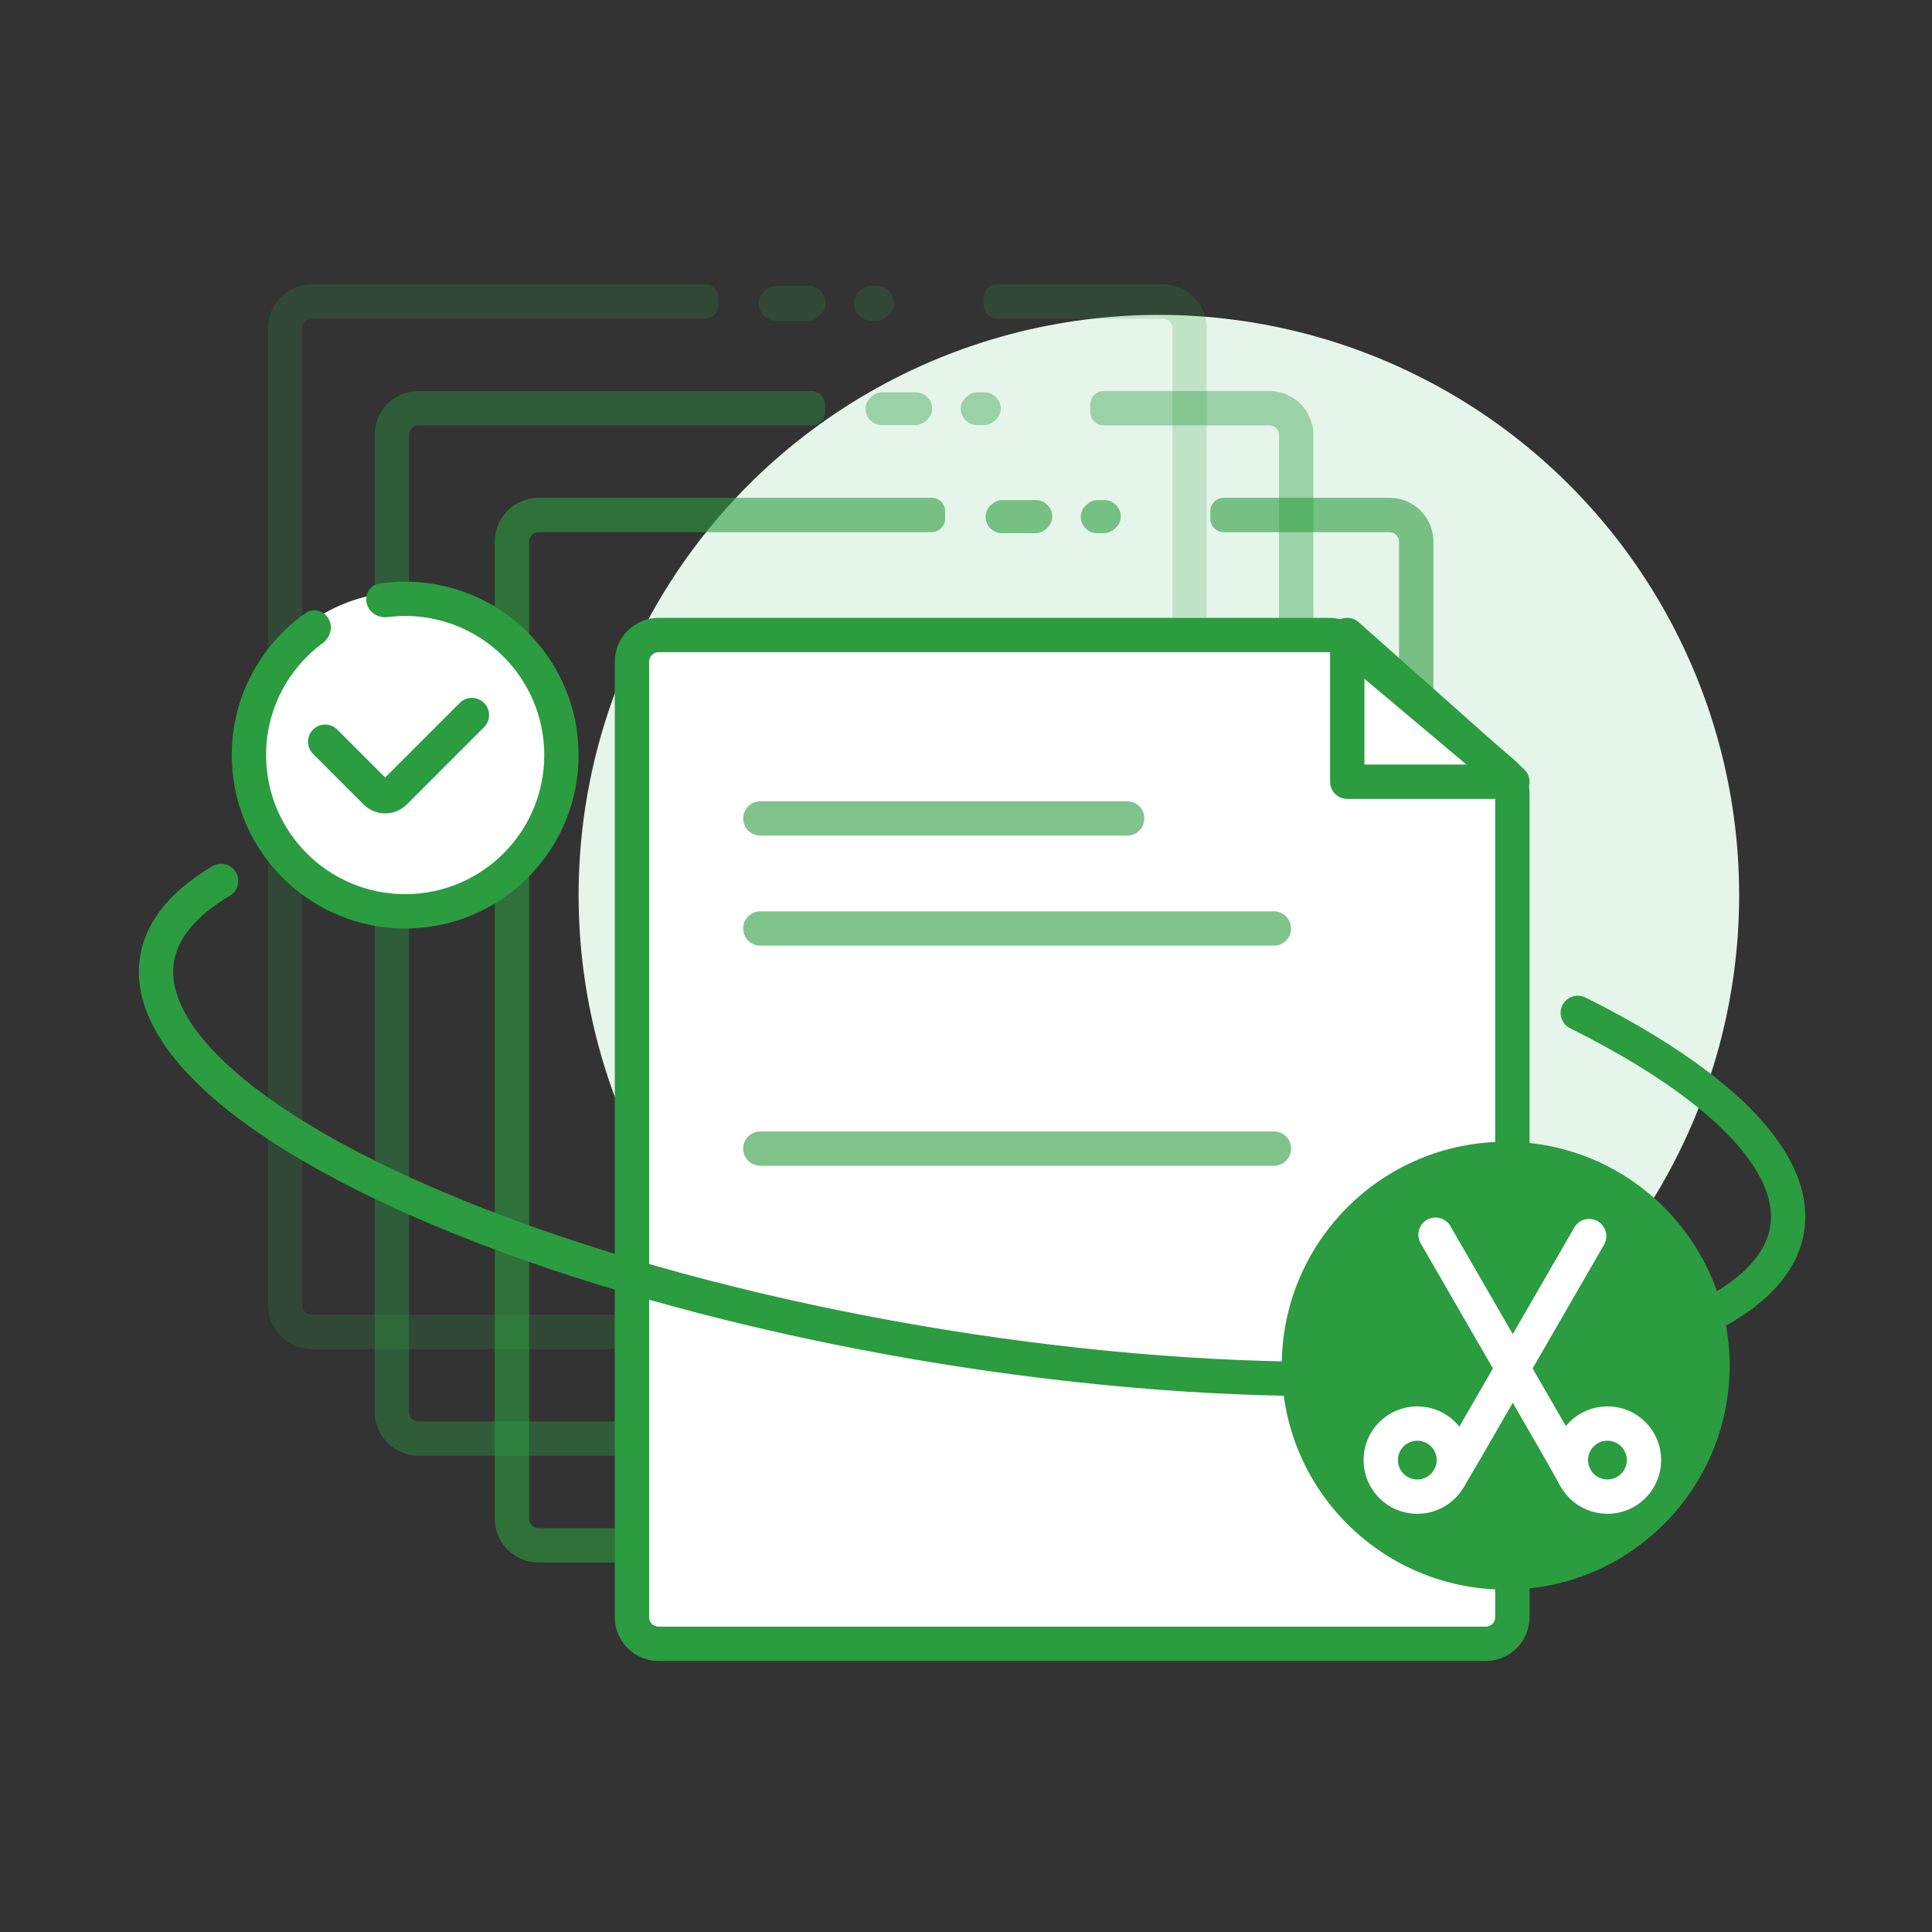 <svg width="90" height="90" viewBox="0 0 90 90" fill="none" xmlns="http://www.w3.org/2000/svg">
<rect x="0" y="0" width="90" height="90" fill="#333333" stroke="none"/>
<circle cx="53.985" cy="41.699" r="27.031" fill="#E6F5EA"/>
<g opacity="0.2">
<path d="M54.168 13.246C55.296 13.246 56.211 14.161 56.211 15.289V60.802C56.211 61.93 55.296 62.845 54.168 62.845H14.528C13.4 62.845 12.485 61.93 12.485 60.802V15.289C12.485 14.162 13.4 13.247 14.528 13.246H32.84C33.183 13.246 33.461 13.525 33.461 13.868V14.225C33.461 14.568 33.183 14.846 32.84 14.846H14.528C14.283 14.846 14.084 15.045 14.084 15.289V60.802C14.084 61.047 14.283 61.245 14.528 61.245H54.168C54.413 61.245 54.611 61.047 54.611 60.802V15.289C54.61 15.045 54.413 14.846 54.168 14.846H46.442C46.099 14.846 45.821 14.568 45.821 14.225V13.868C45.821 13.525 46.099 13.246 46.442 13.246H54.168Z" fill="#2B9C40"/>
<rect x="38.454" y="13.311" width="1.631" height="3.107" rx="0.816" transform="rotate(90 38.454 13.311)" fill="#2B9C40"/>
<rect x="41.646" y="13.311" width="1.631" height="1.864" rx="0.816" transform="rotate(90 41.646 13.311)" fill="#2B9C40"/>
</g>
<g opacity="0.4">
<path d="M59.139 18.218C60.267 18.218 61.182 19.133 61.182 20.261V65.773C61.182 66.901 60.267 67.816 59.139 67.816H19.499C18.371 67.816 17.456 66.901 17.456 65.773V20.261C17.456 19.133 18.371 18.218 19.499 18.218H37.811C38.154 18.218 38.432 18.496 38.432 18.839V19.196C38.432 19.539 38.154 19.817 37.811 19.817H19.499C19.254 19.817 19.056 20.016 19.055 20.261V65.773C19.055 66.018 19.254 66.217 19.499 66.217H59.139C59.384 66.216 59.582 66.018 59.582 65.773V20.261C59.582 20.016 59.384 19.817 59.139 19.817H51.412C51.069 19.817 50.791 19.539 50.791 19.196V18.839C50.791 18.496 51.069 18.218 51.412 18.218H59.139Z" fill="#2B9C40"/>
<rect x="43.424" y="18.276" width="1.524" height="3.107" rx="0.762" transform="rotate(90 43.424 18.276)" fill="#2B9C40"/>
<rect x="46.617" y="18.276" width="1.524" height="1.864" rx="0.762" transform="rotate(90 46.617 18.276)" fill="#2B9C40"/>
</g>
<g opacity="0.6">
<path d="M64.731 23.189C65.859 23.189 66.774 24.104 66.774 25.232V70.745C66.774 71.873 65.859 72.787 64.731 72.788H25.09C23.962 72.787 23.047 71.873 23.047 70.745V25.232C23.048 24.104 23.962 23.189 25.09 23.189H43.404C43.748 23.189 44.026 23.467 44.026 23.81V24.167C44.026 24.51 43.748 24.789 43.404 24.789H25.09C24.846 24.789 24.647 24.988 24.647 25.232V70.745C24.647 70.989 24.846 71.188 25.09 71.188H64.731C64.975 71.188 65.173 70.989 65.173 70.745V25.232C65.173 24.988 64.975 24.789 64.731 24.789H57.006C56.663 24.789 56.384 24.51 56.384 24.167V23.81C56.384 23.467 56.663 23.189 57.006 23.189H64.731Z" fill="#2B9C40"/>
<rect x="49.018" y="23.296" width="1.543" height="3.107" rx="0.771" transform="rotate(90 49.018 23.296)" fill="#2B9C40"/>
<rect x="52.21" y="23.296" width="1.543" height="1.864" rx="0.771" transform="rotate(90 52.21 23.296)" fill="#2B9C40"/>
</g>
<path d="M29.439 30.825C29.439 30.138 29.996 29.582 30.682 29.582H61.922C62.215 29.582 62.498 29.685 62.722 29.873L70.008 35.995C70.289 36.231 70.452 36.579 70.452 36.947V75.332C70.452 76.019 69.895 76.575 69.209 76.575H30.682C29.996 76.575 29.439 76.019 29.439 75.332V30.825Z" fill="white" stroke="#2B9C40" stroke-width="1.6"/>
<path d="M62.761 36.417V29.582L70.451 36.417H62.761Z" stroke="#2B9C40" stroke-width="1.6" stroke-linecap="round" stroke-linejoin="round"/>
<path d="M35.42 38.126H52.509" stroke="#80C48C" stroke-width="1.6" stroke-linecap="round"/>
<path d="M35.42 43.253H59.344" stroke="#80C48C" stroke-width="1.6" stroke-linecap="round"/>
<path d="M35.42 53.506H59.344" stroke="#80C48C" stroke-width="1.6" stroke-linecap="round"/>
<path d="M73.5 47.183C78.068 49.462 81.192 51.882 82.544 54.19C83.895 56.497 83.426 58.607 81.184 60.299C78.942 61.99 75.01 63.201 69.801 63.804C64.591 64.407 58.295 64.381 51.572 63.727C44.849 63.074 37.947 61.817 31.588 60.09C25.229 58.362 19.647 56.227 15.428 53.907C11.208 51.587 8.506 49.169 7.603 46.905C6.701 44.642 7.633 42.616 10.3 41.04" stroke="#2B9C40" stroke-width="1.6" stroke-linecap="round"/>
<circle cx="70.141" cy="63.619" r="9.632" fill="#2B9C40" stroke="#2B9C40" stroke-width="1.6"/>
<path d="M66.023 69.72C66.964 69.72 67.727 68.958 67.727 68.017C67.727 67.076 66.964 66.314 66.023 66.314C65.083 66.314 64.32 67.076 64.32 68.017C64.32 68.958 65.083 69.72 66.023 69.72Z" stroke="white" stroke-width="1.6" stroke-linejoin="round"/>
<path d="M74.88 69.72C75.821 69.72 76.583 68.958 76.583 68.017C76.583 67.076 75.821 66.314 74.88 66.314C73.94 66.314 73.177 67.076 73.177 68.017C73.177 68.958 73.94 69.72 74.88 69.72Z" stroke="white" stroke-width="1.6" stroke-linejoin="round"/>
<path d="M67.515 68.839L68.238 67.614L74.029 57.584" stroke="white" stroke-width="1.6" stroke-linecap="round"/>
<path d="M66.873 57.517L72.664 67.547L73.39 68.839" stroke="white" stroke-width="1.6" stroke-linecap="round"/>
<circle cx="18.875" cy="35.174" r="7.603" fill="white"/>
<path d="M19.291 27.107C23.559 27.323 26.953 30.852 26.953 35.174L26.943 35.59C26.727 39.858 23.197 43.252 18.875 43.252L18.459 43.242C14.329 43.033 11.017 39.721 10.808 35.59L10.797 35.174C10.797 32.439 12.156 30.02 14.237 28.559C14.634 28.28 15.171 28.473 15.353 28.924C15.504 29.298 15.353 29.722 15.029 29.961C13.432 31.141 12.396 33.036 12.396 35.174C12.396 38.752 15.297 41.653 18.875 41.653C22.453 41.653 25.354 38.752 25.354 35.174C25.353 31.596 22.453 28.695 18.875 28.695C18.601 28.696 18.332 28.713 18.067 28.746C17.669 28.797 17.27 28.595 17.12 28.223C16.937 27.771 17.192 27.257 17.674 27.185C18.066 27.127 18.467 27.096 18.875 27.096L19.291 27.107Z" fill="#2B9C40"/>
<path d="M15.148 34.553L17.504 36.91C17.747 37.152 18.14 37.152 18.383 36.91L21.983 33.31" stroke="#2B9C40" stroke-width="1.6" stroke-linecap="round"/>
</svg>
